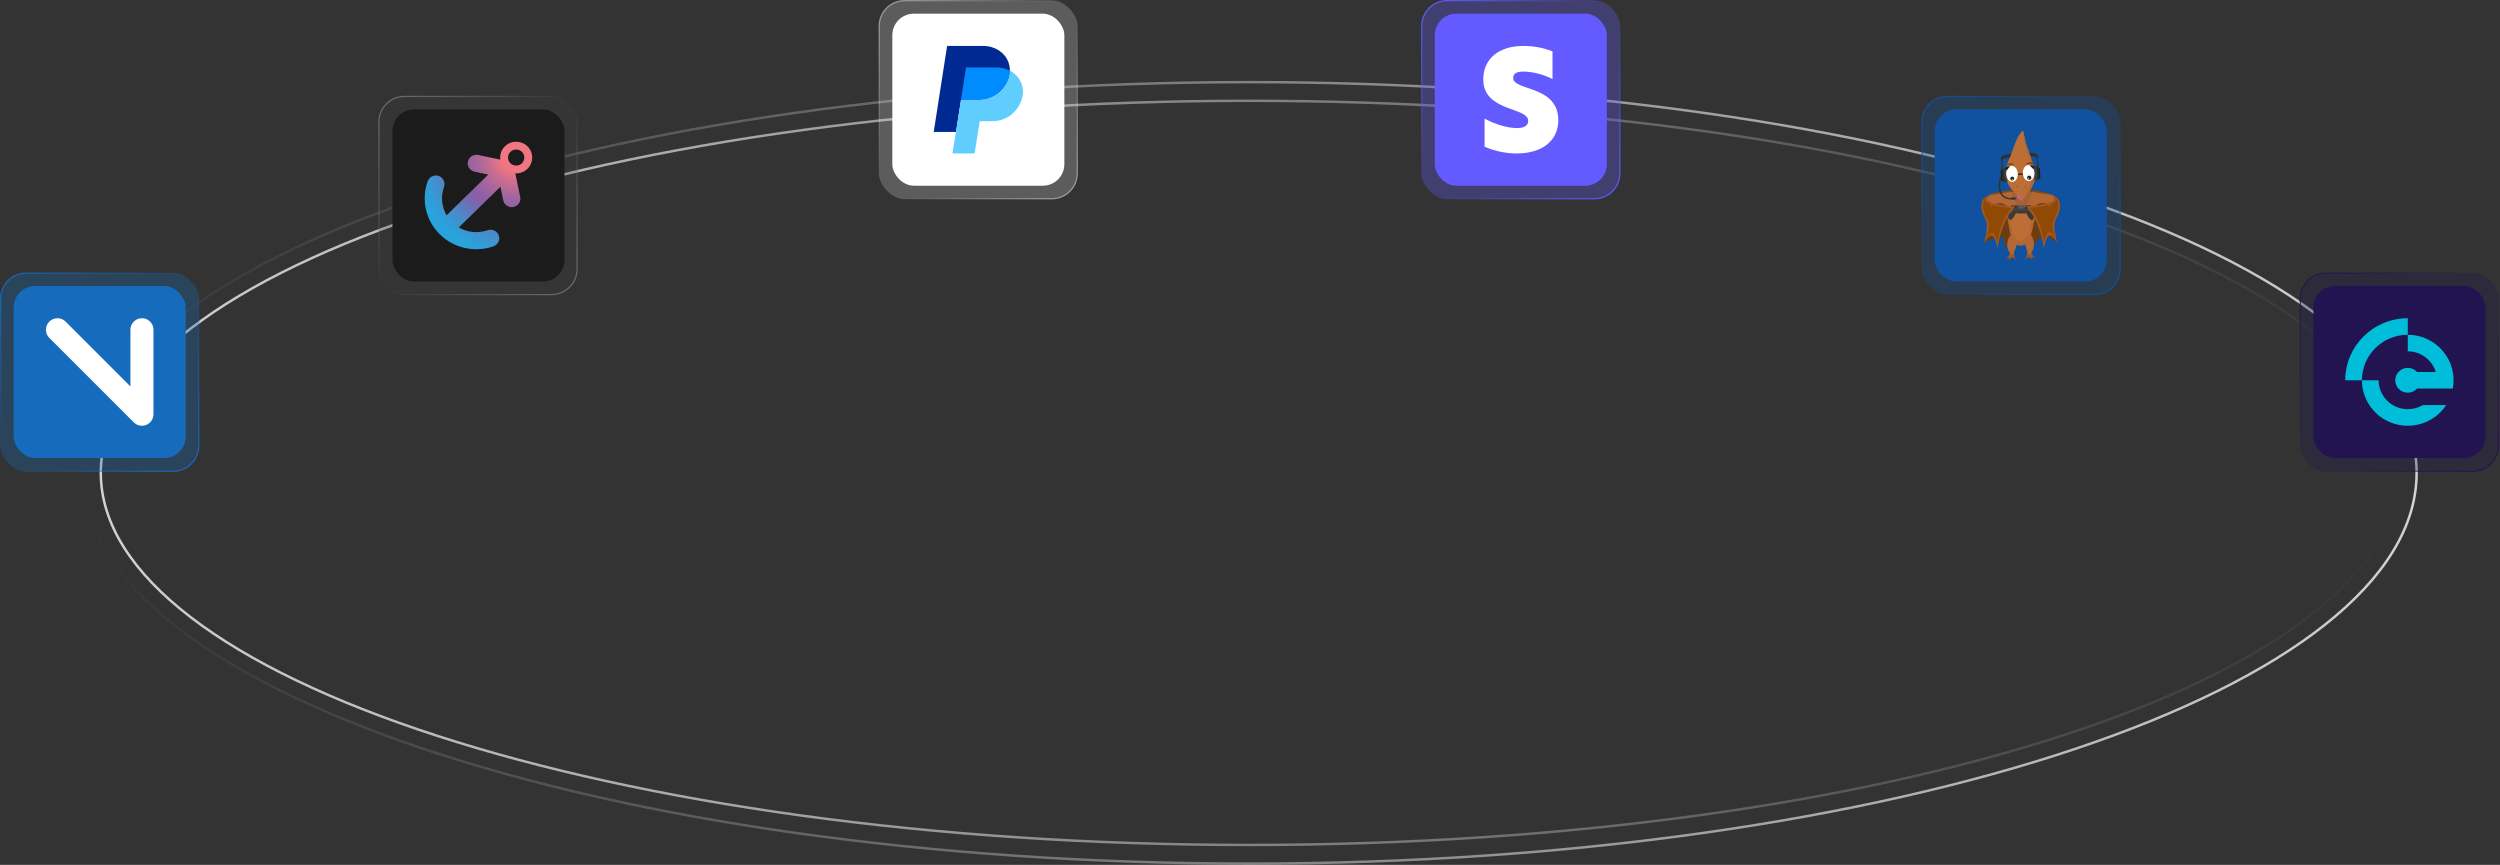 <svg width="2009" height="695" viewBox="0 0 2009 695" fill="none" xmlns="http://www.w3.org/2000/svg">
<rect x="0" y="0" width="2009" height="695" fill="#333333" stroke="none"/>
<path d="M1942 380C1942 423.057 1915.99 464.234 1868.59 501.829C1821.2 539.415 1752.56 573.308 1667.66 601.791C1497.86 658.752 1263.22 694 1004 694C744.78 694 510.143 658.752 340.345 601.791C255.441 573.308 186.803 539.415 139.413 501.829C92.011 464.234 66 423.057 66 380C66 336.943 92.011 295.766 139.413 258.171C186.803 220.585 255.441 186.692 340.345 158.209C510.143 101.248 744.78 66 1004 66C1263.22 66 1497.86 101.248 1667.66 158.209C1752.56 186.692 1821.2 220.585 1868.59 258.171C1915.99 295.766 1942 336.943 1942 380Z" stroke="url(#paint0_linear_705_1376)" stroke-width="2"/>
<path d="M81 380C81 420.972 106.575 460.174 153.221 495.98C199.853 531.776 267.393 564.055 350.942 591.181C518.029 645.43 748.92 679 1004 679C1259.08 679 1489.97 645.43 1657.06 591.181C1740.61 564.055 1808.15 531.776 1854.78 495.98C1901.42 460.174 1927 420.972 1927 380C1927 339.028 1901.42 299.826 1854.78 264.02C1808.15 228.224 1740.61 195.945 1657.06 168.819C1489.97 114.57 1259.08 81 1004 81C748.92 81 518.029 114.57 350.942 168.819C267.393 195.945 199.853 228.224 153.221 264.02C106.575 299.826 81 339.028 81 380Z" stroke="url(#paint1_linear_705_1376)" stroke-width="2"/>
<rect x="304.5" y="77.5" width="159.24" height="159.24" rx="20.5" fill="#3D3C3C" fill-opacity="0.2"/>
<rect x="304.5" y="77.5" width="159.24" height="159.24" rx="20.5" stroke="url(#paint2_linear_705_1376)"/>
<rect x="1848.5" y="219.5" width="159.24" height="159.24" rx="20.5" fill="#211451" fill-opacity="0.3"/>
<rect x="1848.5" y="219.5" width="159.24" height="159.24" rx="20.5" stroke="url(#paint3_linear_705_1376)"/>
<rect x="1544.5" y="77.5" width="159.24" height="159.24" rx="20.5" fill="#10529F" fill-opacity="0.3"/>
<rect x="1544.5" y="77.5" width="159.24" height="159.24" rx="20.5" stroke="url(#paint4_linear_705_1376)"/>
<rect x="1142.5" y="0.5" width="159.24" height="159.24" rx="20.5" fill="#635BFF" fill-opacity="0.3"/>
<rect x="1142.5" y="0.5" width="159.24" height="159.24" rx="20.5" stroke="url(#paint5_linear_705_1376)"/>
<rect x="1152.99" y="11" width="138.24" height="138.24" rx="17.28" fill="#635BFF"/>
<path fill-rule="evenodd" clip-rule="evenodd" d="M1215.99 62.65C1215.99 58.947 1219.02 57.523 1224.06 57.523C1231.27 57.523 1240.39 59.707 1247.6 63.599V41.287C1239.72 38.154 1231.94 36.92 1224.06 36.92C1204.78 36.92 1191.96 46.984 1191.96 63.789C1191.96 89.994 1228.04 85.817 1228.04 97.115C1228.04 101.483 1224.25 102.907 1218.93 102.907C1211.05 102.907 1200.98 99.679 1193.01 95.311V117.908C1201.84 121.706 1210.76 123.32 1218.93 123.32C1238.68 123.32 1252.25 113.541 1252.25 96.545C1252.16 68.252 1215.99 73.284 1215.99 62.65Z" fill="white"/>
<rect x="315.377" y="87.967" width="138.24" height="138.24" rx="17.28" fill="#1B1B1B"/>
<g clip-path="url(#clip0_705_1376)">
<path d="M405.737 117.567C402.759 120.476 401.52 124.464 402.023 128.271L384.174 124.494C381.979 124.057 379.61 124.671 377.897 126.343C375.165 129.013 375.141 133.363 377.845 136.06C378.815 137.029 380.006 137.646 381.258 137.925V137.93L381.424 137.965C381.424 137.965 381.426 137.965 381.427 137.965L392.376 140.282L358.906 172.986C354.837 166.05 354.135 157.724 356.786 150.311H356.783C358.119 146.695 356.277 142.709 352.667 141.408C349.058 140.107 345.046 141.981 343.71 145.596C338.521 159.947 341.697 176.597 353.276 188.151C364.903 199.755 381.82 203.044 396.449 197.985V197.979C400.13 196.719 402.096 192.79 400.837 189.206C399.578 185.62 395.574 183.735 391.89 184.996C384.289 187.642 375.754 186.891 368.693 182.755L402.135 150.083L404.384 161.01L404.423 161.001C404.684 162.26 405.304 163.463 406.287 164.445C408.991 167.144 413.397 167.166 416.129 164.498C418.034 162.636 418.618 159.958 417.882 157.594L414.123 139.329C417.622 139.511 421.185 138.291 423.873 135.665C428.934 130.721 428.978 122.661 423.969 117.663C418.961 112.666 410.798 112.622 405.737 117.567ZM419.403 131.205C416.836 133.713 412.697 133.691 410.157 131.156C407.617 128.622 407.639 124.534 410.206 122.025C412.773 119.517 416.912 119.539 419.452 122.074C421.991 124.609 421.969 128.696 419.403 131.205Z" fill="url(#paint6_radial_705_1376)"/>
</g>
<rect x="706.5" y="0.5" width="159.24" height="159.24" rx="20.5" fill="white" fill-opacity="0.2"/>
<rect x="706.5" y="0.5" width="159.24" height="159.24" rx="20.5" stroke="url(#paint7_linear_705_1376)"/>
<rect x="0.5" y="219.5" width="159.24" height="159.24" rx="20.5" fill="#166BBD" fill-opacity="0.3"/>
<rect x="0.5" y="219.5" width="159.24" height="159.24" rx="20.5" stroke="url(#paint8_linear_705_1376)"/>
<rect x="717.068" y="11" width="138.24" height="138.24" rx="17.28" fill="white"/>
<g clip-path="url(#clip1_705_1376)">
<path d="M811.499 56.792C811.499 67.494 801.622 80.12 786.679 80.12H772.285L771.578 84.578L768.22 106.04H750.332L761.093 36.92H790.076C799.835 36.92 807.513 42.359 810.341 49.918C811.157 52.116 811.55 54.448 811.499 56.792Z" fill="#002991"/>
<path d="M821.81 76.663C819.837 88.645 809.465 97.428 797.322 97.399H787.326L783.166 123.319H765.373L768.22 106.039L771.58 84.577L772.285 80.119H786.679C801.603 80.119 811.499 67.493 811.499 56.791C818.843 60.581 823.125 68.24 821.81 76.663Z" fill="#60CDFF"/>
<path d="M811.499 56.791C808.42 55.18 804.685 54.199 800.621 54.199H776.352L772.285 80.119H786.679C801.604 80.119 811.499 67.493 811.499 56.791Z" fill="#008CFF"/>
</g>
<rect x="11" y="229.812" width="138.24" height="138.24" rx="17.28" fill="#166BBD"/>
<path d="M39.636 271.531C37.825 269.721 36.92 267.541 36.92 264.99C36.92 262.439 37.825 260.258 39.636 258.448C41.446 256.638 43.626 255.732 46.177 255.732C48.728 255.732 50.908 256.638 52.719 258.448L86.661 292.391L104.805 310.535V264.99C104.805 262.439 105.71 260.258 107.521 258.448C109.331 256.638 111.511 255.732 114.062 255.732C116.614 255.732 118.794 256.638 120.604 258.448C122.415 260.258 123.32 262.439 123.32 264.99V332.875C123.32 335.426 122.415 337.607 120.604 339.416C118.794 341.227 116.614 342.132 114.062 342.132C111.511 342.132 109.331 341.227 107.521 339.416L73.579 305.474L39.636 271.531Z" fill="white"/>
<rect x="1859.06" y="229.812" width="138.24" height="138.24" rx="17.28" fill="#211451"/>
<path fill-rule="evenodd" clip-rule="evenodd" d="M1934.89 295.606C1932.65 295.596 1930.47 296.334 1928.7 297.703C1926.93 299.072 1925.67 300.993 1925.12 303.161C1924.58 305.326 1924.78 307.611 1925.69 309.648C1926.61 311.685 1928.18 313.354 1930.16 314.387C1932.14 315.431 1934.41 315.786 1936.62 315.397C1938.83 315.008 1940.84 313.897 1942.35 312.238H1971.09C1972.07 306.962 1971.87 301.534 1970.51 296.344C1969.14 291.154 1966.64 286.331 1963.19 282.222C1959.72 278.088 1955.39 274.764 1950.5 272.484C1945.61 270.204 1940.28 269.023 1934.89 269.025V255.732C1907.14 255.732 1884.65 278.051 1884.65 305.583H1898.04C1898.04 321.769 1908.77 336.02 1924.41 340.621C1940.05 345.221 1956.87 339.076 1965.76 325.519H1946.96C1943.4 327.641 1939.34 328.786 1935.2 328.84C1931.05 328.894 1926.96 327.855 1923.35 325.827C1919.74 323.815 1916.74 320.879 1914.65 317.32C1912.56 313.762 1911.45 309.711 1911.44 305.583H1898.04C1898.04 285.392 1914.54 269.025 1934.88 269.025V282.314C1945.25 282.325 1954.39 289.083 1957.35 298.938H1942.34C1941.4 297.89 1940.25 297.051 1938.97 296.477C1937.68 295.903 1936.29 295.606 1934.88 295.606H1934.89Z" fill="#00BED9"/>
<rect x="1554.68" y="87.967" width="138.24" height="138.24" rx="17.28" fill="#10529F"/>
<path d="M1647.32 155.949C1647.32 155.949 1647.15 156.744 1647.15 156.877C1647.15 157.009 1642.55 156.479 1642.55 156.479L1642.73 155.021L1647.32 155.949Z" fill="#904A04"/>
<path d="M1646.53 155.594C1646.53 155.594 1634.86 152.106 1629.83 153.034C1624.79 153.961 1628.06 156.678 1628.06 156.678L1646.53 155.594Z" fill="#904A04"/>
<path d="M1600.28 156.082C1600.28 156.082 1600.45 156.877 1600.45 157.009C1600.45 157.142 1605.04 156.612 1605.04 156.612L1604.87 155.154L1600.28 156.082Z" fill="#904A04"/>
<path d="M1601.07 155.729C1601.07 155.729 1612.73 152.24 1617.77 153.169C1622.8 154.097 1619.54 156.813 1619.54 156.813L1601.07 155.729Z" fill="#904A04"/>
<path d="M1624.53 175.03C1636.31 175.03 1645.86 170.166 1645.86 164.165C1645.86 158.164 1636.31 153.299 1624.53 153.299C1612.74 153.299 1603.19 158.164 1603.19 164.165C1603.19 170.166 1612.74 175.03 1624.53 175.03Z" fill="#B26734"/>
<path d="M1618.16 153.83L1606.37 155.685L1598.77 156.85L1596.72 158.954V162.681L1597.11 167.319L1603.53 169.638L1608.54 169.969C1607.07 155.055 1618.16 153.83 1618.16 153.83Z" fill="#B26734"/>
<path d="M1612.3 165.623C1612.3 165.623 1609.92 161.912 1603.69 163.9C1597.46 165.887 1607.14 167.61 1607.14 167.61L1612.3 165.623Z" fill="#6D3C0F"/>
<path d="M1594.45 195.792C1594.45 195.792 1598.57 191.204 1607.92 190.464C1611.59 190.174 1610.73 198.773 1610.73 198.773L1616.98 193.196L1629.19 194.19L1634.14 197.835C1634.14 197.835 1637.3 190.001 1643.33 190.163C1649.37 190.325 1653.01 195.111 1653.01 195.111L1645.35 170.914H1600.98L1594.45 195.792Z" fill="#6D3C0F"/>
<path d="M1634.94 176.711C1632.46 186.915 1631.84 197.401 1623.99 197.401C1616.16 197.401 1615.61 188.011 1613.46 177.517C1611.49 167.926 1617.7 161.525 1623.99 161.525C1626.02 161.541 1628 162.089 1629.74 163.115C1633.71 165.428 1636.53 170.177 1634.94 176.711Z" fill="#B26734"/>
<path d="M1631.81 179.462C1631.81 186.839 1626.67 195.044 1622.8 193.362C1618.74 191.595 1616.59 186.348 1615.79 178.704C1615.02 171.409 1619.67 166.002 1623.7 166.002C1627.74 166.002 1631.81 172.084 1631.81 179.462Z" fill="#BD6E35"/>
<path d="M1629.43 153.693L1641.22 155.552L1648.83 156.713L1650.88 158.817V162.544L1650.49 167.179L1644.06 169.498L1639.06 169.829C1640.52 154.921 1629.43 153.693 1629.43 153.693Z" fill="#B26734"/>
<path d="M1615.91 154.228L1620.51 164.166L1625.16 169.037L1628.93 163.777L1633.27 154.228L1626.96 153.168L1620.81 153.623L1615.91 154.228Z" fill="#A56032"/>
<path d="M1634.29 169.592C1634.29 169.592 1635.5 175.827 1633.11 176.622C1630.73 177.417 1628.48 171.454 1628.48 171.454H1623.44L1623.31 168.274L1631.52 166.684L1634.29 169.592Z" fill="#3A3A3A"/>
<path d="M1613.94 169.592C1613.94 169.592 1612.73 175.827 1615.12 176.622C1617.5 177.417 1619.75 171.454 1619.75 171.454H1624.79L1624.92 168.274L1616.71 166.684L1613.94 169.592Z" fill="#3A3A3A"/>
<path d="M1616.31 170.792L1617.5 169.997L1618.03 169.335H1630.22L1630.62 169.997L1631.68 170.527L1630.88 166.817L1622.8 166.287L1617.37 166.817L1616.31 170.792Z" fill="#444444"/>
<path d="M1634.23 167.555C1634.23 167.555 1634.89 170.404 1632.9 170.997C1630.91 171.591 1630.25 167.482 1630.25 167.482L1631.71 167.08L1634.23 167.555Z" fill="#515151"/>
<path d="M1613.92 167.555C1613.92 167.555 1613.26 170.404 1615.25 170.997C1617.24 171.591 1617.9 167.482 1617.9 167.482L1616.44 167.08L1613.92 167.555Z" fill="#515151"/>
<path d="M1626.66 165.094H1632.08L1634.33 167.612L1631.95 167.744L1629.03 167.347L1626.78 167.612L1626.66 165.094Z" fill="#303030"/>
<path d="M1621.61 165.094H1616.19L1613.94 167.612L1616.33 167.744L1619.24 167.347L1621.49 167.612L1621.61 165.094Z" fill="#303030"/>
<path d="M1626.78 167.612H1621.34L1620.15 165.094H1628.24L1626.78 167.612Z" fill="#515151"/>
<path d="M1626.65 166.417C1626.87 166.417 1627.04 166.24 1627.04 166.02C1627.04 165.801 1626.87 165.623 1626.65 165.623C1626.43 165.623 1626.25 165.801 1626.25 166.02C1626.25 166.24 1626.43 166.417 1626.65 166.417Z" fill="#AAAAAA"/>
<path d="M1624.7 166.816H1623.55C1623.5 166.816 1623.46 166.856 1623.46 166.904V166.994C1623.46 167.042 1623.5 167.081 1623.55 167.081H1624.7C1624.75 167.081 1624.79 167.042 1624.79 166.994V166.904C1624.79 166.856 1624.75 166.816 1624.7 166.816Z" fill="#AAAAAA"/>
<path d="M1615.56 170.447C1615.97 169.691 1616.24 168.866 1616.35 168.013C1616.36 167.925 1616.23 167.925 1616.22 168.013C1616.11 168.843 1615.85 169.645 1615.45 170.38C1615.41 170.455 1615.52 170.522 1615.57 170.447H1615.56Z" fill="#3A3A3A"/>
<path d="M1632.63 170.38C1632.24 169.645 1631.98 168.843 1631.87 168.013C1631.86 167.925 1631.72 167.925 1631.74 168.013C1631.85 168.866 1632.11 169.691 1632.52 170.447C1632.56 170.522 1632.68 170.456 1632.64 170.38H1632.63Z" fill="#3A3A3A"/>
<path d="M1619.35 166.298C1607.76 177.561 1605.29 199.652 1605.29 199.652C1605.29 199.652 1603.05 189.653 1600.82 189.28C1597.84 188.783 1594.51 195.394 1594.51 195.394C1594.51 195.394 1597.52 183.082 1596.44 178.748C1595.42 174.664 1589.9 168.444 1593.21 160.826C1593.21 160.826 1596.15 156.004 1603.59 155.303C1603.59 155.303 1580.7 162.269 1618.74 165.969H1620.01L1619.35 166.298Z" fill="#A4571F"/>
<path d="M1616.26 167.71C1607.04 176.671 1605.2 195.091 1605.2 195.091C1605.2 195.091 1603.11 187.135 1601.33 186.838C1598.96 186.443 1596.15 191.639 1596.15 191.639C1596.15 191.639 1599.32 181.69 1597.85 178.459C1593.54 169.037 1593.28 166.484 1593.68 164.005C1593.68 164.005 1593.68 159.485 1598.03 157.529C1598.03 157.529 1585.52 164.269 1615.79 167.213H1616.79L1616.26 167.71Z" fill="#904A04"/>
<path d="M1636.09 165.49C1636.09 165.49 1638.47 161.78 1644.7 163.767C1650.93 165.755 1641.25 167.477 1641.25 167.477L1636.09 165.49Z" fill="#6D3C0F"/>
<path d="M1628.24 166.164C1639.84 177.427 1642.31 199.518 1642.31 199.518C1642.31 199.518 1644.54 189.518 1646.78 189.145C1649.76 188.649 1653.09 195.26 1653.09 195.26C1653.09 195.26 1650.08 182.948 1651.16 178.614C1652.18 174.53 1657.7 168.311 1654.39 160.691C1654.39 160.691 1651.45 155.869 1644.01 155.168C1644.01 155.168 1666.9 162.134 1628.86 165.834H1627.58L1628.24 166.164Z" fill="#A4571F"/>
<path d="M1631.33 167.578C1640.56 176.539 1642.39 194.958 1642.39 194.958C1642.39 194.958 1644.49 187.002 1646.27 186.705C1648.64 186.31 1651.45 191.507 1651.45 191.507C1651.45 191.507 1648.27 181.558 1649.75 178.33C1654.06 168.904 1654.32 166.355 1653.92 163.876C1653.92 163.876 1653.91 159.356 1649.56 157.4C1649.56 157.4 1662.07 164.14 1631.81 167.084H1630.81L1631.33 167.578Z" fill="#904A04"/>
<path d="M1609.2 155.184C1609.2 155.184 1611.12 158.866 1618.58 158.866C1618.93 158.866 1617.8 158.305 1617.8 158.305C1617.8 158.305 1612.99 158.581 1609.96 155.119C1609.64 154.746 1609.2 155.184 1609.2 155.184Z" fill="#A56032"/>
<path d="M1600.05 163.988V167.393L1601.71 164.488L1600.05 163.988Z" fill="#A4571F"/>
<path d="M1599.02 163.266V165.727L1600.22 163.626L1599.02 163.266Z" fill="#A4571F"/>
<path d="M1647.54 163.857V167.263L1645.89 164.357L1647.54 163.857Z" fill="#A4571F"/>
<path d="M1648.57 163.131V165.594L1647.38 163.492L1648.57 163.131Z" fill="#A4571F"/>
<path d="M1616.21 153.018L1615.88 154.189L1618.69 154.227L1618.83 153.167L1616.21 153.018Z" fill="#824009"/>
<path d="M1633.35 152.934L1633.26 154.249L1630.85 153.784L1631.02 152.77L1633.35 152.934Z" fill="#824009"/>
<path d="M1620.25 198.142C1619.14 201.404 1618.36 203.7 1616.59 203.7C1614.82 203.7 1612.99 200.477 1612.99 197.031C1612.99 193.585 1614.6 189.15 1616.36 189.15C1618.13 189.15 1621.5 194.496 1620.25 198.142Z" fill="#B26734"/>
<path d="M1618.47 205.078L1614.79 204.743L1615.74 201.967L1618.16 201.869L1618.47 205.078Z" fill="#B26734"/>
<path d="M1614.89 204.438L1618.45 204.909L1620.06 208.926C1616.11 204.599 1612.15 208.305 1612.15 208.305L1614.89 204.438Z" fill="#A4571F"/>
<path d="M1615.09 206.281C1615.09 206.281 1613.89 208.051 1614.31 208.926L1615.63 207.604L1617.19 206.281H1615.09Z" fill="#A4571F"/>
<path d="M1627.77 197.519C1628.75 200.822 1629.16 203.225 1630.93 203.225C1632.7 203.225 1634.53 200.003 1634.53 196.556C1634.53 193.11 1632.92 188.674 1631.15 188.674C1629.39 188.674 1626.7 193.889 1627.77 197.519Z" fill="#B26734"/>
<path d="M1629.05 204.605L1632.73 204.27L1631.77 201.495L1629.36 201.396L1629.05 204.605Z" fill="#B26734"/>
<path d="M1632.63 203.965L1629.07 204.437L1627.46 208.454C1631.41 204.126 1635.37 207.832 1635.37 207.832L1632.63 203.965Z" fill="#A4571F"/>
<path d="M1632.13 205.873C1632.13 205.873 1633.33 207.643 1632.91 208.518L1631.59 207.195L1630.03 205.873H1632.13Z" fill="#A4571F"/>
<path d="M1619.74 158.555H1616.98C1616.69 158.555 1616.44 158.797 1616.44 159.096V159.736C1616.44 160.035 1616.69 160.277 1616.98 160.277H1619.74C1620.04 160.277 1620.29 160.035 1620.29 159.736V159.096C1620.29 158.797 1620.04 158.555 1619.74 158.555Z" fill="#3F3F3F"/>
<path d="M1636.71 126.875C1636.71 126.875 1636.71 125.955 1634.83 125.679C1634.07 125.566 1629.65 125.617 1629.65 125.617L1628.27 122.584C1628.27 122.584 1634.37 122.654 1636.29 123.591C1638.21 124.529 1637.78 125.991 1637.61 127.49" fill="#303030"/>
<path d="M1609.06 128.674C1609.06 128.674 1608.94 127.761 1610.76 127.244C1611.51 127.034 1615.9 126.512 1615.9 126.512L1617.69 123.273C1617.69 123.273 1610.83 124.186 1609.05 125.363C1607.27 126.541 1607.88 127.934 1608.25 129.396" fill="#303030"/>
<path d="M1615.67 150.676C1615.55 151.027 1616.05 151.567 1616.24 151.799C1617.69 153.627 1618.83 155.681 1620.12 157.634C1620.68 158.485 1624.23 163.707 1625.32 162.548C1627.18 160.575 1628.54 158.142 1629.88 155.797C1631.28 153.335 1632.53 150.765 1633.31 148.034C1633.34 147.943 1633.36 147.847 1633.35 147.751C1633.26 147.013 1630.08 146.953 1629.48 146.861L1627.65 146.58C1627.49 146.555 1627.07 146.405 1626.91 146.465L1618.37 149.635L1616.68 150.263C1616.45 150.351 1615.82 150.387 1615.69 150.624C1615.68 150.64 1615.67 150.658 1615.67 150.676Z" fill="#B26734"/>
<path d="M1616.9 151.325L1621.94 159.262L1623.18 160.354L1624.74 161.713L1626.28 160.152L1630.69 153.225L1632.99 147.739L1626.58 146.854L1616.9 151.325Z" fill="#A4571F"/>
<path d="M1629.74 153.656L1619 153.127L1621.79 158.825L1622.85 159.885L1624.3 161.077L1625.23 160.282L1625.89 159.62L1626.56 158.692" fill="#CB63D3"/>
<path d="M1622.05 157.322L1622.98 158.913L1624.17 160.105L1628.66 156.13L1623.51 155.6L1622.05 157.322Z" fill="#B25F8C"/>
<path d="M1625.39 105.251C1624.98 105.306 1624.54 105.797 1624.34 106.04C1621.51 109.49 1619.79 113.703 1618.3 117.911C1617.49 120.199 1616.74 122.51 1615.86 124.778C1615.01 126.991 1613.83 129.074 1613.07 131.302C1612.21 133.825 1611.91 136.523 1612.05 139.18C1612.27 143.01 1612.81 147.762 1615.58 150.676C1619.84 155.154 1622.88 158.334 1622.88 158.334L1624.7 159.765L1626.55 158.099C1626.55 158.099 1631.49 153.708 1632.03 151.765C1632.57 149.822 1632.6 149.965 1633.05 148.939C1633.51 147.913 1634.25 147.845 1634.8 144.987C1636.16 138.107 1633.73 131.105 1631.33 124.712C1629.98 121.094 1628.54 117.492 1627.62 113.739C1627.23 112.12 1626.93 110.48 1626.6 108.846C1626.43 108.031 1626.26 107.217 1626.06 106.408C1625.99 106.125 1625.96 105.43 1625.65 105.288C1625.57 105.251 1625.48 105.238 1625.39 105.251Z" fill="#BD6E35"/>
<path d="M1625.75 105.353C1626.06 105.762 1625.58 106.076 1625.63 106.57C1625.68 107.168 1625.75 107.766 1625.82 108.362C1625.97 109.593 1626.15 110.819 1626.36 112.04C1626.78 114.445 1627.33 116.825 1628.01 119.17C1629.89 125.647 1632.75 131.977 1632.92 138.72C1633.1 145.594 1630.4 152.282 1626.63 158.035C1630.66 154.575 1633.62 150.703 1634.89 144.646C1635.6 141.281 1635.26 137.672 1634.52 134.316C1634.16 132.675 1633.35 131.19 1632.92 129.591C1632.44 127.837 1631.87 126.108 1631.27 124.394C1630.06 120.962 1628.7 117.578 1627.69 114.081C1627.01 111.758 1626.79 109.329 1626.2 106.98C1626.16 106.826 1625.99 104.989 1625.39 105.291" fill="#B26734"/>
<path d="M1618.59 142.333C1618.65 143.335 1617.96 144.196 1617.05 144.255C1616.13 144.315 1615.33 143.554 1615.27 142.548C1615.2 141.543 1615.94 141.396 1616.86 141.337C1617.77 141.277 1618.52 141.332 1618.59 142.333Z" fill="white"/>
<path d="M1633.13 141.466C1633.2 142.513 1632.44 143.413 1631.44 143.483C1630.44 143.552 1629.57 142.752 1629.5 141.706C1629.43 140.66 1630.23 140.47 1631.24 140.405C1632.24 140.34 1633.06 140.42 1633.13 141.466Z" fill="white"/>
<path d="M1621.4 150.817C1621.63 150.74 1621.7 150.298 1621.55 149.832C1621.4 149.365 1621.08 149.049 1620.84 149.127C1620.61 149.205 1620.54 149.646 1620.69 150.113C1620.84 150.579 1621.16 150.895 1621.4 150.817Z" fill="#91562D"/>
<path d="M1627.88 150.1C1628.03 149.633 1627.96 149.192 1627.72 149.114C1627.48 149.037 1627.17 149.352 1627.01 149.819C1626.86 150.286 1626.93 150.727 1627.17 150.805C1627.41 150.882 1627.72 150.567 1627.88 150.1Z" fill="#91562D"/>
<path d="M1617.44 143.901C1617.81 143.901 1618.11 143.6 1618.11 143.229C1618.11 142.858 1617.81 142.557 1617.44 142.557C1617.07 142.557 1616.76 142.858 1616.76 143.229C1616.76 143.6 1617.07 143.901 1617.44 143.901Z" fill="#232323"/>
<path d="M1630.96 143.013C1631.33 143.013 1631.64 142.709 1631.64 142.334C1631.64 141.958 1631.33 141.654 1630.96 141.654C1630.58 141.654 1630.28 141.958 1630.28 142.334C1630.28 142.709 1630.58 143.013 1630.96 143.013Z" fill="#232323"/>
<path d="M1636.24 133.921L1634.5 134.034C1634.32 134.045 1634.19 134.199 1634.2 134.378L1634.85 144.31C1634.86 144.488 1635.01 144.623 1635.19 144.612L1636.92 144.499C1637.1 144.487 1637.24 144.333 1637.23 144.155L1636.58 134.223C1636.57 134.044 1636.41 133.909 1636.24 133.921Z" fill="#3F3F3F"/>
<path d="M1637.78 134.351L1636.99 134.402L1637.6 143.79L1638.39 143.739L1637.78 134.351Z" fill="#161616"/>
<path d="M1638.89 134.943L1638.09 134.995C1637.94 135.004 1637.83 135.129 1637.84 135.274L1638.35 143.08C1638.36 143.225 1638.49 143.334 1638.63 143.325L1639.43 143.273C1639.57 143.264 1639.68 143.139 1639.67 142.994L1639.17 135.188C1639.16 135.043 1639.03 134.933 1638.89 134.943Z" fill="#161616"/>
<path d="M1636.41 144.795L1636.35 142.939L1636.83 142.112L1636.36 134.84L1635.57 133.961L1635.49 133.701L1636.53 133.5L1637.22 133.853L1637.89 144.168L1637.27 144.739L1636.41 144.795Z" fill="#303030"/>
<path d="M1637.34 133.314L1637.72 134.352L1638.35 144.004L1637.93 144.696L1639.1 144.354L1638.41 133.776L1637.34 133.314Z" fill="#303030"/>
<path d="M1636.72 126.865L1637.63 127.246L1638.09 133.096L1637.3 133.222L1636.72 126.865Z" fill="#303030"/>
<path d="M1637.32 133.316L1637.31 131.191L1638.41 133.776L1637.32 133.316Z" fill="#303030"/>
<path d="M1608.06 142.524L1607.62 142.553C1607.49 142.561 1607.39 142.677 1607.4 142.811L1607.49 144.309C1607.5 144.443 1607.62 144.545 1607.75 144.536L1608.19 144.507C1608.33 144.499 1608.43 144.383 1608.42 144.249L1608.32 142.751C1608.31 142.617 1608.2 142.515 1608.06 142.524Z" fill="#303030"/>
<path d="M1607.34 141.906C1607.34 141.906 1600.63 161.464 1618.62 160.293L1619.02 160.27L1618.94 159.079C1618.94 159.079 1604.28 162.286 1607.91 144.525C1608.49 141.677 1607.74 142.012 1607.74 142.012L1607.34 141.906Z" fill="#303030"/>
<path d="M1611.13 146.173L1612.86 146.06C1613.04 146.048 1613.17 145.895 1613.16 145.716L1612.52 135.784C1612.51 135.606 1612.35 135.471 1612.17 135.482L1610.44 135.595C1610.26 135.607 1610.12 135.761 1610.14 135.939L1610.78 145.871C1610.79 146.049 1610.95 146.184 1611.13 146.173Z" fill="#3F3F3F"/>
<path d="M1609.57 145.61L1610.36 145.559L1609.75 136.171L1608.96 136.222L1609.57 145.61Z" fill="#161616"/>
<path d="M1608.49 145.282L1609.28 145.23C1609.43 145.221 1609.54 145.095 1609.53 144.95L1609.02 137.145C1609.01 137 1608.89 136.89 1608.74 136.9L1607.94 136.951C1607.8 136.961 1607.69 137.086 1607.7 137.231L1608.21 145.036C1608.22 145.181 1608.34 145.291 1608.49 145.282Z" fill="#161616"/>
<path d="M1611.67 146.405L1611.49 144.558L1610.91 143.798L1610.44 136.526L1611.11 135.553L1611.16 135.284L1610.09 135.221L1609.45 135.661L1610.13 145.974L1610.82 146.46L1611.67 146.405Z" fill="#303030"/>
<path d="M1609.27 135.141L1609.02 136.219L1609.65 145.872L1610.16 146.503L1608.95 146.316L1608.26 135.738L1609.27 135.141Z" fill="#303030"/>
<path d="M1609.08 128.664L1608.24 129.334L1608.49 135.022L1609.3 135.044L1609.08 128.664Z" fill="#303030"/>
<path d="M1609.29 135.14L1609.02 133.033L1608.26 135.738L1609.29 135.14Z" fill="#303030"/>
<path d="M1612.64 133.11C1613.29 132.671 1614.13 132.613 1614.89 132.519C1615.77 132.412 1616.64 132.36 1617.5 132.589C1618.24 132.787 1618.56 131.637 1617.82 131.439C1616.8 131.168 1615.76 131.212 1614.73 131.347C1613.81 131.466 1612.83 131.545 1612.04 132.08C1611.41 132.508 1612.01 133.542 1612.64 133.11Z" fill="#7C441E"/>
<path d="M1629.18 132.155C1630.6 131.567 1632.18 131.473 1633.66 131.887C1634.4 132.094 1634.71 130.944 1633.98 130.737C1632.29 130.26 1630.49 130.355 1628.86 131.005C1628.56 131.126 1628.35 131.402 1628.44 131.738C1628.52 132.022 1628.88 132.276 1629.18 132.155H1629.18Z" fill="#7C441E"/>
<path d="M1625.96 140.46C1625.93 139.846 1624.82 139.106 1623.5 139.172C1622.19 139.239 1621.16 140.085 1621.19 140.7C1621.22 141.316 1622.24 140.393 1623.56 140.327C1624.88 140.261 1625.99 141.076 1625.96 140.46Z" fill="#232323"/>
<path d="M1617.16 146.188C1619.73 146.059 1621.67 143.073 1621.49 139.52C1621.31 135.967 1619.09 133.191 1616.51 133.32C1613.94 133.45 1612 136.435 1612.18 139.989C1612.36 143.542 1614.59 146.318 1617.16 146.188Z" fill="white"/>
<path d="M1630.55 145.516C1633.12 145.387 1635.06 142.402 1634.88 138.848C1634.71 135.295 1632.48 132.519 1629.91 132.649C1627.33 132.778 1625.39 135.763 1625.57 139.317C1625.75 142.87 1627.98 145.646 1630.55 145.516Z" fill="white"/>
<path d="M1613.99 135.208C1613.27 136.246 1612.84 136.809 1612.36 136.834C1611.87 136.858 1611.41 135.974 1611.35 134.918C1611.3 133.862 1614.38 133.705 1614.87 133.68C1615.36 133.655 1614.16 134.968 1613.99 135.208Z" fill="#232323"/>
<path d="M1632.36 134.285C1633.18 135.249 1633.67 135.762 1634.16 135.738C1634.65 135.713 1635.02 134.788 1634.96 133.732C1634.91 132.675 1631.83 132.828 1631.34 132.855C1630.86 132.882 1632.17 134.063 1632.36 134.285Z" fill="#232323"/>
<path d="M1617.03 145.088C1617.9 145.088 1618.6 144.381 1618.6 143.51C1618.6 142.638 1617.9 141.932 1617.03 141.932C1616.15 141.932 1615.45 142.638 1615.45 143.51C1615.45 144.381 1616.15 145.088 1617.03 145.088Z" fill="#232323"/>
<path d="M1630.68 144.552C1631.63 144.552 1632.41 143.778 1632.41 142.824C1632.41 141.869 1631.63 141.096 1630.68 141.096C1629.72 141.096 1628.95 141.869 1628.95 142.824C1628.95 143.778 1629.72 144.552 1630.68 144.552Z" fill="#232323"/>
<path d="M1617.37 144.683C1617.61 144.683 1617.8 144.489 1617.8 144.251C1617.8 144.012 1617.61 143.818 1617.37 143.818C1617.13 143.818 1616.94 144.012 1616.94 144.251C1616.94 144.489 1617.13 144.683 1617.37 144.683Z" fill="white"/>
<path d="M1630.25 144.148C1630.51 144.148 1630.72 143.936 1630.72 143.675C1630.72 143.413 1630.51 143.201 1630.25 143.201C1629.99 143.201 1629.77 143.413 1629.77 143.675C1629.77 143.936 1629.99 144.148 1630.25 144.148Z" fill="white"/>
<path d="M1611.98 134.882C1612.13 134.829 1612.23 134.733 1612.21 134.667C1612.18 134.602 1612.04 134.591 1611.89 134.644C1611.74 134.697 1611.64 134.794 1611.66 134.859C1611.69 134.925 1611.83 134.935 1611.98 134.882Z" fill="#FFC33E"/>
<path d="M1634.64 133.748C1634.67 133.685 1634.57 133.579 1634.43 133.51C1634.29 133.441 1634.15 133.436 1634.12 133.499C1634.09 133.562 1634.18 133.669 1634.32 133.738C1634.47 133.806 1634.61 133.811 1634.64 133.748Z" fill="#FFC33E"/>
<path d="M1609.2 155.241C1609.2 155.241 1608.73 154.203 1608.69 153.862C1608.67 153.782 1609.26 153.752 1609.26 153.752L1609.99 155.097L1609.2 155.241Z" fill="#824009"/>
<defs>
<linearGradient id="paint0_linear_705_1376" x1="1943" y1="380" x2="65" y2="380" gradientUnits="userSpaceOnUse">
<stop stop-color="#D2D2D2"/>
<stop offset="1" stop-color="#D2D2D2" stop-opacity="0"/>
</linearGradient>
<linearGradient id="paint1_linear_705_1376" x1="80" y1="380" x2="1928" y2="380" gradientUnits="userSpaceOnUse">
<stop stop-color="#D2D2D2"/>
<stop offset="1" stop-color="#D2D2D2" stop-opacity="0"/>
</linearGradient>
<linearGradient id="paint2_linear_705_1376" x1="305" y1="78" x2="463" y2="236" gradientUnits="userSpaceOnUse">
<stop stop-color="#6F6F6F"/>
<stop offset="0.5" stop-color="#6F6F6F" stop-opacity="0"/>
<stop offset="1" stop-color="#6F6F6F"/>
</linearGradient>
<linearGradient id="paint3_linear_705_1376" x1="1849" y1="220" x2="2007" y2="378" gradientUnits="userSpaceOnUse">
<stop stop-color="#211451"/>
<stop offset="0.5" stop-color="#211451" stop-opacity="0"/>
<stop offset="1" stop-color="#211451"/>
</linearGradient>
<linearGradient id="paint4_linear_705_1376" x1="1545" y1="78" x2="1703" y2="236" gradientUnits="userSpaceOnUse">
<stop stop-color="#10529F"/>
<stop offset="0.5" stop-color="#10529F" stop-opacity="0"/>
<stop offset="1" stop-color="#10529F"/>
</linearGradient>
<linearGradient id="paint5_linear_705_1376" x1="1143" y1="1" x2="1301" y2="159" gradientUnits="userSpaceOnUse">
<stop stop-color="#635BFF"/>
<stop offset="0.5" stop-color="#635BFF" stop-opacity="0"/>
<stop offset="1" stop-color="#635BFF"/>
</linearGradient>
<radialGradient id="paint6_radial_705_1376" cx="0" cy="0" r="1" gradientUnits="userSpaceOnUse" gradientTransform="translate(414.737 126.036) scale(83.739 83.739)">
<stop offset="0.13" stop-color="#F27682"/>
<stop offset="0.25" stop-color="#CB6E8F"/>
<stop offset="0.38" stop-color="#A5669D"/>
<stop offset="0.49" stop-color="#8E61A5"/>
<stop offset="0.56" stop-color="#8660A9"/>
<stop offset="0.63" stop-color="#716EB4"/>
<stop offset="0.78" stop-color="#4A8BC9"/>
<stop offset="0.9" stop-color="#319CD7"/>
<stop offset="0.97" stop-color="#29A3DC"/>
</radialGradient>
<linearGradient id="paint7_linear_705_1376" x1="707" y1="1" x2="865" y2="159" gradientUnits="userSpaceOnUse">
<stop stop-color="white" stop-opacity="0.5"/>
<stop offset="0.5" stop-color="white" stop-opacity="0"/>
<stop offset="1" stop-color="white" stop-opacity="0.5"/>
</linearGradient>
<linearGradient id="paint8_linear_705_1376" x1="1" y1="220" x2="159" y2="378" gradientUnits="userSpaceOnUse">
<stop stop-color="#166BBD"/>
<stop offset="0.5" stop-color="#166BBD" stop-opacity="0"/>
<stop offset="1" stop-color="#166BBD"/>
</linearGradient>
<clipPath id="clip0_705_1376">
<rect width="86.4" height="86.4" fill="white" transform="translate(341.297 113.887)"/>
</clipPath>
<clipPath id="clip1_705_1376">
<rect width="71.714" height="86.4" fill="white" transform="translate(750.332 36.92)"/>
</clipPath>
</defs>
</svg>
